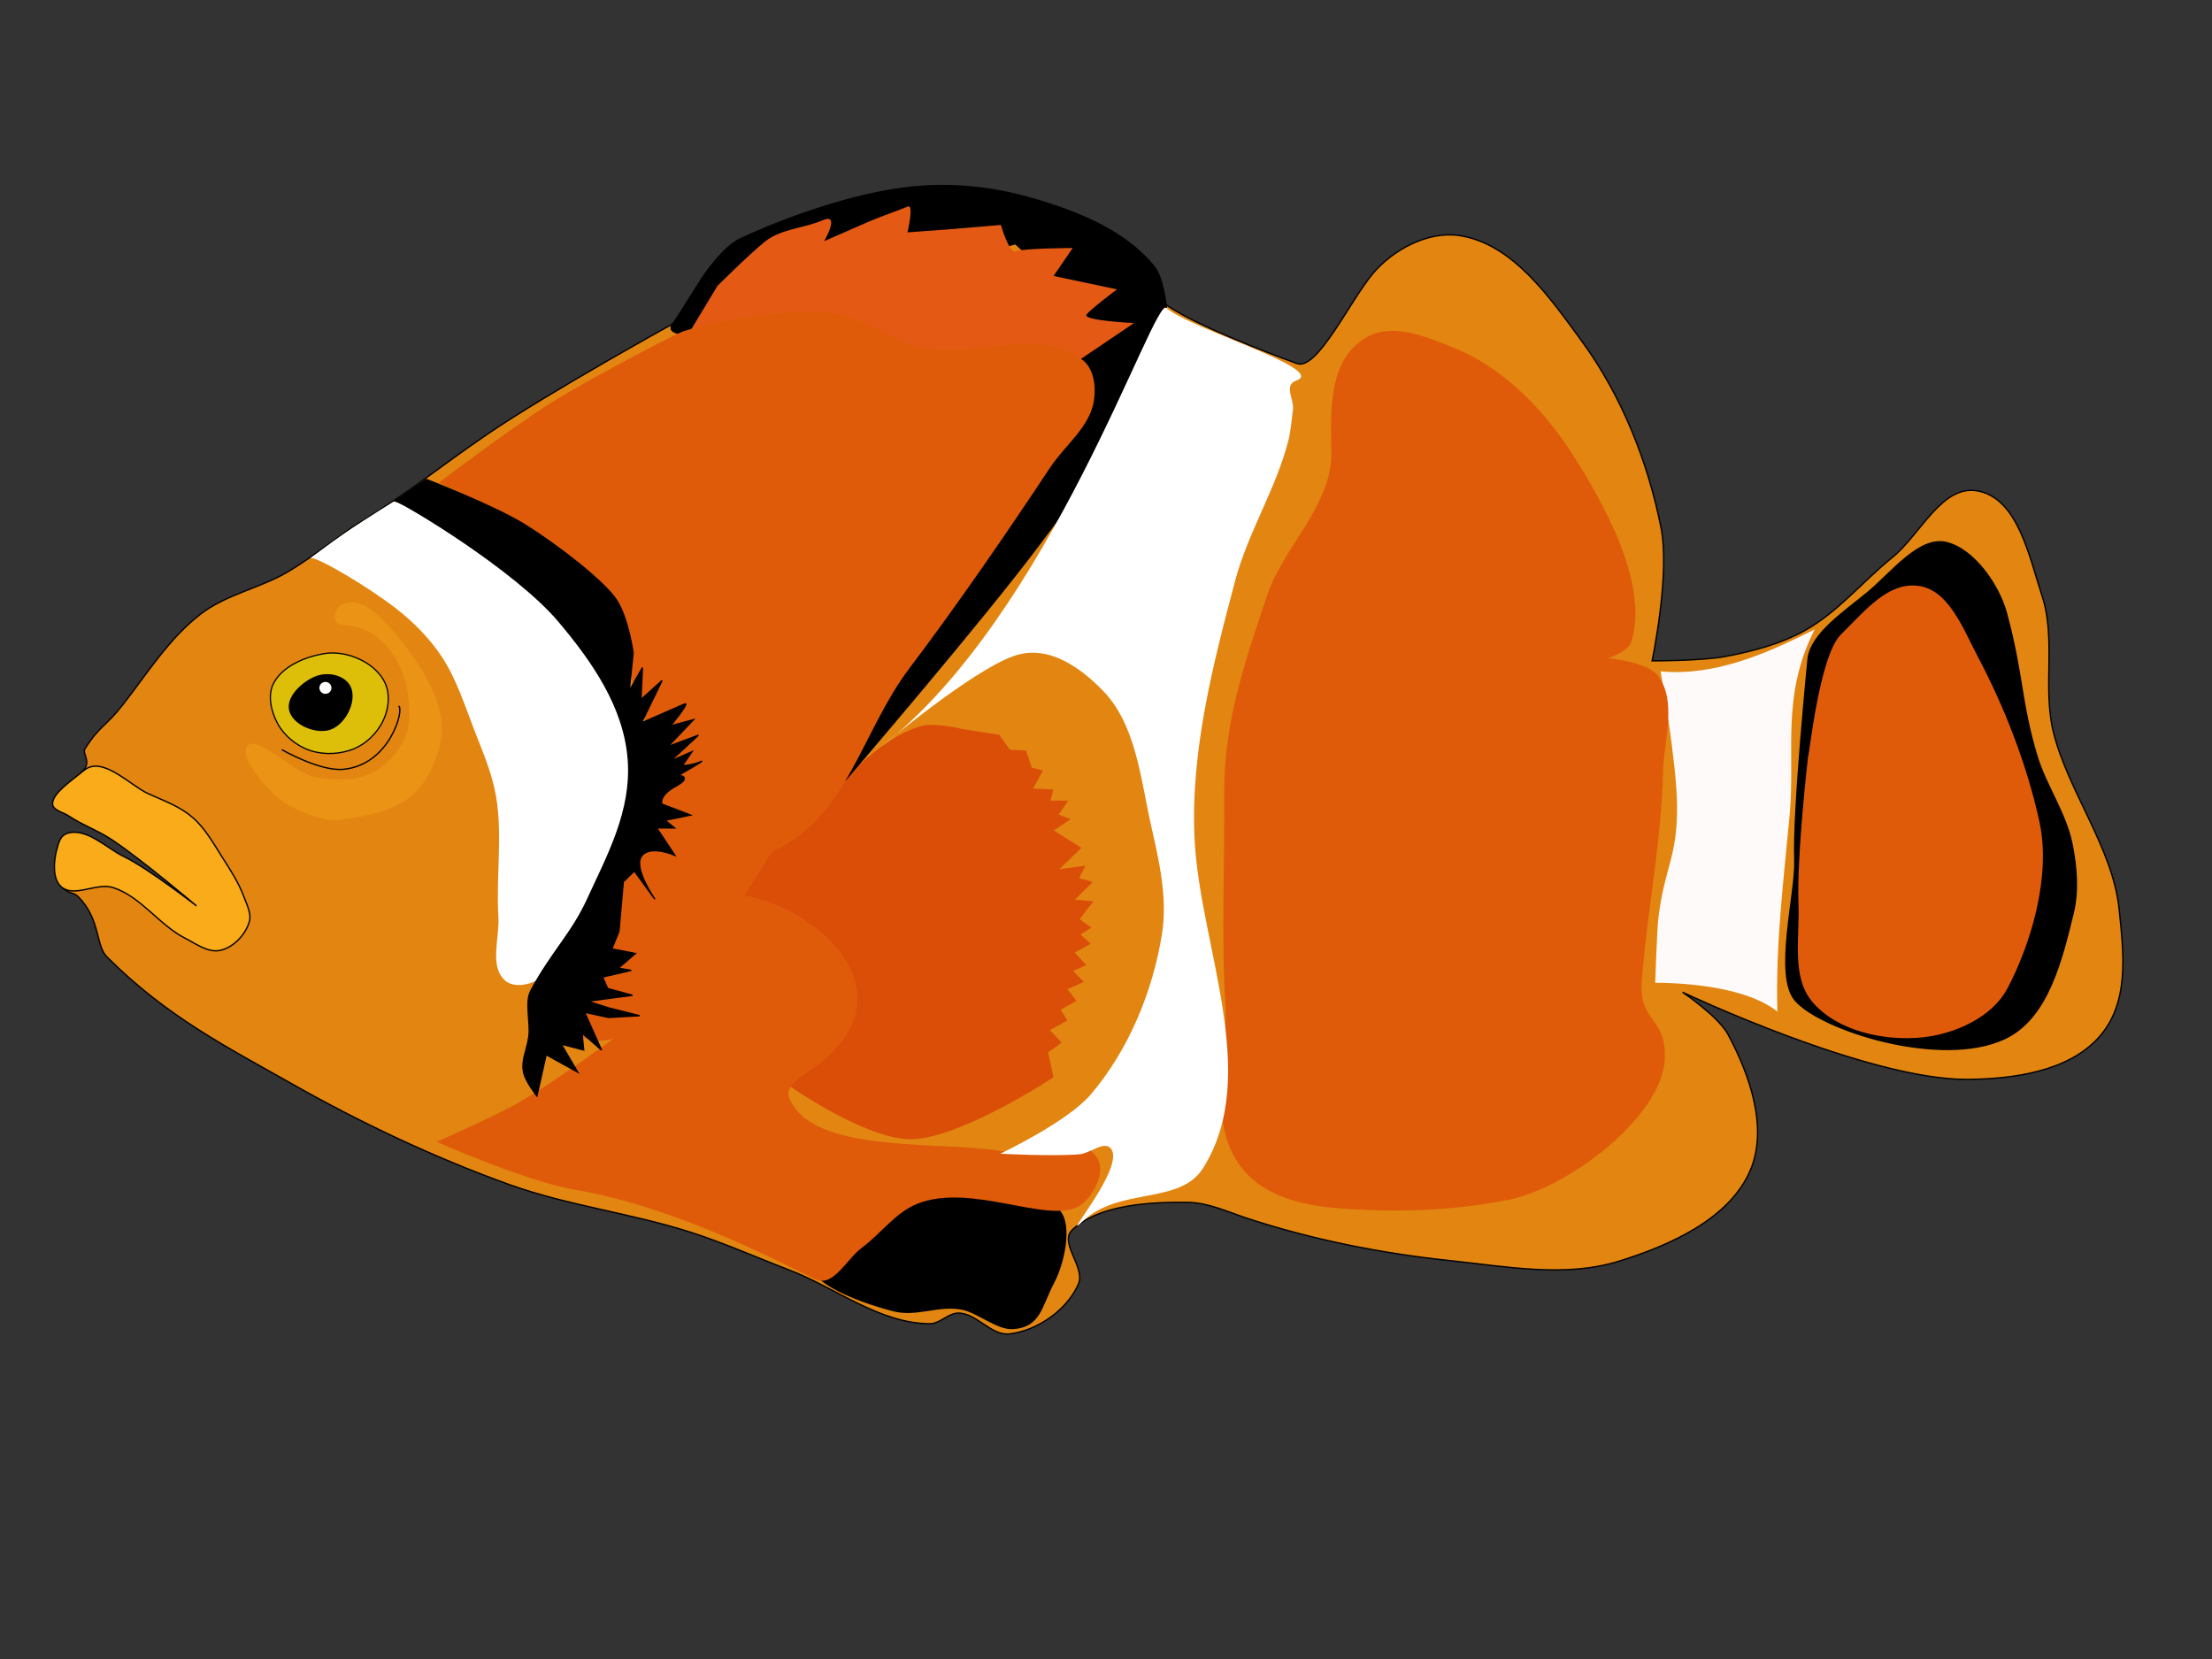 <?xml version="1.0" encoding="UTF-8" standalone="no"?>
<!-- Created with Inkscape (http://www.inkscape.org/) -->

<svg
   xmlns:dc="http://purl.org/dc/elements/1.1/"
   xmlns:cc="http://creativecommons.org/ns#"
   xmlns:rdf="http://www.w3.org/1999/02/22-rdf-syntax-ns#"
   xmlns:svg="http://www.w3.org/2000/svg"
   xmlns="http://www.w3.org/2000/svg"
   xmlns:sodipodi="http://sodipodi.sourceforge.net/DTD/sodipodi-0.dtd"
   xmlns:inkscape="http://www.inkscape.org/namespaces/inkscape"
   width="800"
   height="600"
   viewBox="0 0 800 600"
   id="svg2"
   version="1.1"
   inkscape:version="0.91 r13725"
   sodipodi:docname="fish-cartoon.svg">
  <rect x="0" y="0" width="800" height="600" fill="#333333" stroke="none"/>
  <defs
     id="defs4" />
  <sodipodi:namedview
     id="base"
     pagecolor="#ffffff"
     bordercolor="#666666"
     borderopacity="1.0"
     inkscape:pageopacity="0.0"
     inkscape:pageshadow="2"
     inkscape:zoom="1"
     inkscape:cx="368.15193"
     inkscape:cy="357.69734"
     inkscape:document-units="px"
     inkscape:current-layer="layer1"
     showgrid="false"
     inkscape:window-width="1366"
     inkscape:window-height="705"
     inkscape:window-x="-8"
     inkscape:window-y="-8"
     inkscape:window-maximized="1"
     units="px" />
  <g
     inkscape:label="Layer 1"
     inkscape:groupmode="layer"
     id="layer1"
     transform="translate(0,-452.362)">
    <path
       style="fill:#fde239;fill-opacity:1;fill-rule:evenodd;stroke:#000000;stroke-width:0.486px;stroke-linecap:butt;stroke-linejoin:miter;stroke-opacity:1"
       d="m 119.721,679.009 c -7.241,-0.288 -15.502,0.707 -21.074,5.293 -5.772,4.752 -9.293,12.817 -9.425,20.246 -0.107,6.053 2.89,12.35 7.09,16.752 4.838,5.072 11.986,8.503 19,9.179 5.796,0.559 12.069,-1.203 16.885,-4.443 4.149,-2.791 8.033,-8.233 9.725,-12.907 2.219,-6.131 1.377,-14.128 -1.07,-20.174 -2.271,-5.61 -6.779,-7.741 -12.007,-10.865 -2.751,-1.644 -5.913,-2.955 -9.125,-3.083 z"
       id="path4188"
       inkscape:connector-curvature="0"
       sodipodi:nodetypes="ssssssssss" />
    <path
       style="fill:#e28611;fill-opacity:1;fill-rule:evenodd;stroke:#000000;stroke-width:0.486px;stroke-linecap:butt;stroke-linejoin:miter;stroke-opacity:1"
       d="m 245.678,568.184 c 0,0 -47.022,25.888 -69.541,41.296 -18.405,12.593 -27.473,20.558 -46.632,32.26 -5.948,3.633 -16.711,12.398 -25.703,17.61 -9.991,5.792 -22.071,8.052 -31.216,15.082 -11.49,8.833 -19.346,21.54 -28.255,32.923 -6.236,7.968 -8.161,7.277 -13.591,15.804 -1.057,1.659 2.104,4.411 -0.268,7.458 -2.854,3.666 -11.139,7.812 -10.25,11.678 0.47,2.044 2.606,4.721 5.445,5.073 6.851,0.849 49.75,33.773 48.798,34.808 0.445,-0.435 -46.936,-34.043 -52.1,-26.222 -3.05,4.618 -3.411,12.985 -0.621,16.44 3.086,3.822 4.499,2.132 6.731,4.449 8.006,8.312 6.022,17.423 10.233,21.628 21.717,21.688 43.261,32.509 66.926,45.91 24.713,13.995 51.346,26.606 78.499,36.381 21.307,7.671 44.175,10.355 65.737,17.294 12.038,3.874 23.613,9.037 35.42,13.555 16.99,6.502 32.754,19.404 50.97,19.506 3.718,0.021 6.73,-3.928 10.447,-3.865 6.639,0.113 11.814,8.317 18.407,7.535 10.204,-1.209 20.784,-8.671 24.903,-17.989 2.657,-6.011 -7.04,-14.973 -2.292,-19.551 9.385,-9.049 27.524,-10.224 41.888,-10.029 7.377,0.1 14.461,3.466 21.362,5.732 23.751,7.797 48.571,12.715 73.455,15.333 20.213,2.127 41.577,6.237 60.98,0.24 18.473,-5.71 40.063,-15.251 47.607,-32.889 6.534,-15.277 -0.167,-34.482 -8.038,-49.129 -3.531,-6.571 -16.45,-15.281 -16.45,-15.281 0,0 66.986,31.714 102.885,31.51 16.683,-0.095 36.562,-2.839 47.641,-15.185 11.14,-12.414 9.069,-29.852 7.363,-46.369 -2.288,-22.144 -18.45,-42.474 -23.788,-64.097 -3.949,-15.997 1.057,-33.58 -4.101,-49.237 -4.641,-14.091 -8.664,-35.347 -23.406,-37.951 -12.875,-2.274 -20.636,15.912 -30.766,24.1 -10.722,8.666 -19.674,19.802 -31.76,26.483 -8.725,4.824 -18.658,7.433 -28.473,9.297 -8.729,1.658 -26.616,1.594 -26.616,1.594 0,0 6.606,-31.269 3.211,-48.25 -4.788,-23.955 -14.264,-47.735 -28.739,-67.511 -11.459,-15.656 -24.906,-35.172 -44.22,-38.054 -11.226,-1.675 -23.835,5.039 -31.147,13.634 -8.344,9.808 -20.387,35.797 -27.735,32.586 0,0 -30.642,-11.033 -44.441,-19.419 -16.474,-10.012 -27.505,-27.972 -44.888,-36.344 -11.229,-5.408 -24.075,-7.818 -36.56,-8.094 -13.711,-0.304 -27.393,3.145 -40.511,7.102 -14.827,4.473 -30.811,8.572 -42.527,18.616 -6.774,5.807 -14.272,22.549 -14.272,22.549 z"
       id="path4147"
       inkscape:connector-curvature="0"
       sodipodi:nodetypes="cssssssssscsssssssssssssassssscssssssaaacssssssssssc" />
    <path
       style="fill:#ddbf0a;fill-opacity:1;fill-rule:evenodd;stroke:#000000;stroke-width:0.45px;stroke-linecap:butt;stroke-linejoin:miter;stroke-opacity:1"
       d="m 117.4,688.741 c -7.06,1.138 -15.243,4.531 -18.488,10.807 -2.232,4.317 -0.832,10.128 1.433,14.388 2.392,4.497 6.907,8.212 11.804,9.848 5.083,1.698 11.196,1.397 16.142,-0.734 4.371,-1.883 8.126,-5.67 10.199,-9.892 1.835,-3.737 2.561,-8.4 1.332,-12.342 -1.165,-3.736 -4.287,-6.925 -7.694,-8.934 -4.297,-2.534 -9.754,-3.943 -14.728,-3.141 z"
       id="path4190"
       inkscape:connector-curvature="0"
       sodipodi:nodetypes="sssssssss" />
    <path
       style="fill:#fffafa;fill-rule:evenodd;stroke:none;stroke-width:0.486px;stroke-linecap:butt;stroke-linejoin:miter;stroke-opacity:1"
       d="m 600.564,695.169 c 0,0 5.766,32.25 5.957,48.181 0.233,19.423 -4.471,22.053 -6.782,41.342 -0.442,3.691 -1.112,23.102 -1.112,23.102 16.898,0.073 34.984,3.028 44.194,10.408 -0.746,-24.195 2.36,-48.446 4.44,-71.179 2.071,-22.637 -3.238,-42.957 9.067,-67.05 -17.072,8.627 -36.059,17.058 -55.763,15.196 z"
       id="path4149"
       inkscape:connector-curvature="0"
       sodipodi:nodetypes="cssccscc" />
    <path
       sodipodi:nodetypes="sacssaaasss"
       inkscape:connector-curvature="0"
       id="path4184"
       d="m 704.088,648.608 c -9.798,-2.499 -19.8,10.646 -28.347,17.792 -8.293,6.933 -20.516,14.858 -21.793,23.951 0,0 -5.528,55.298 -4.835,73.067 0.464,11.893 -7.618,41.584 0.117,50.697 9.049,10.662 52.736,24.827 75.94,13.808 15.573,-7.396 20.478,-28.542 24.585,-45.147 2.005,-8.108 1.272,-16.849 -0.358,-25.039 -2.242,-11.262 -9.47,-21.183 -12.741,-32.044 -5.861,-19.467 -4.918,-28.944 -10.979,-51.515 -2.695,-10.037 -11.602,-23.021 -21.587,-25.568 z"
       style="fill:#000000;fill-rule:evenodd;stroke:#000000;stroke-width:0.486px;stroke-linecap:butt;stroke-linejoin:miter;stroke-opacity:1" />
    <path
       style="fill:#df5b09;fill-opacity:1;fill-rule:evenodd;stroke:#000000;stroke-width:0.486px;stroke-linecap:butt;stroke-linejoin:miter;stroke-opacity:1"
       d="m 693.847,664.014 c -10.971,-1.414 -18.864,8.339 -28.347,17.792 -7.785,7.76 -11.487,44.428 -11.864,44.464 0,0 -4.114,35.47 -3.421,53.238 0.464,11.893 -2.678,26.239 5.057,35.352 9.049,10.662 26.153,14.385 40.143,12.905 11.794,-1.248 25.228,-7.328 30.755,-17.716 8.286,-15.573 16.006,-40.421 11.68,-60.398 -4.424,-20.432 -12.502,-41.308 -22.414,-60.07 -5.199,-9.842 -10.459,-24.134 -21.587,-25.568 z"
       id="path4151"
       inkscape:connector-curvature="0"
       sodipodi:nodetypes="sscsssssss" />
    <path
       style="fill:#df5b09;fill-opacity:1;fill-rule:evenodd;stroke:none;stroke-width:1px;stroke-linecap:butt;stroke-linejoin:miter;stroke-opacity:1"
       d="m 589.937,684.694 c 6.576,-20.659 -9.48,-49.707 -21.192,-68.004 -10.762,-16.813 -25.719,-31.733 -43.193,-38.657 -9.883,-3.916 -21.551,-8.99 -30.998,-3.862 -14.954,8.117 -13.105,28.598 -13.088,42.476 0.022,18.757 -17.481,33.607 -23.38,51.497 -7.665,23.247 -15.568,45.112 -15.346,71.771 0.212,25.448 -1.085,50.943 0.461,76.346 1.218,20.021 -7.427,43.247 6.933,59.779 7.629,8.782 20.448,12.119 32.103,13.148 20.999,1.852 42.5,1.202 63.18,-2.85 21.773,-4.266 55.854,-30.218 56.689,-51.089 0.61,-15.256 -9.521,-12.976 -8.334,-28.199 1.972,-25.277 7.112,-50.328 7.718,-75.674 0.276,-11.554 5.105,-25.35 -1.866,-34.622 -3.78,-5.027 -17.877,-6.35 -17.877,-6.35 0,0 7.186,-2.559 8.19,-5.711 z"
       id="path4153"
       inkscape:connector-curvature="0"
       sodipodi:nodetypes="sssssasassssssscs" />
    <path
       style="fill:#da4e08;fill-opacity:1;fill-rule:evenodd;stroke:none;stroke-width:1px;stroke-linecap:butt;stroke-linejoin:miter;stroke-opacity:1"
       d="m 284.68,844.545 c 0,0 28.859,20.422 45.384,19.825 18.155,-0.656 50.947,-22.411 50.947,-22.411 l -1.946,-8.961 4.861,-3.545 -4.181,-4.549 6.324,-3.477 -2.453,-3.887 5.725,-3.215 -3.317,-4.218 5.99,-2.622 -3.916,-3.956 4.792,-2.098 -4.181,-4.549 5.725,-3.215 -3.651,-3.363 3.928,-2.428 -4.25,-3.101 4.999,-6.441 -6.715,-0.604 6.462,-6.373 -4.918,-1.391 2.269,-4.537 -9.445,1.3 7.994,-7.752 -9.964,-6.27 6.059,-4.07 -4.319,-1.653 3.467,-5.062 -6.45,-0.011 1.071,-4.013 -7.314,-0.342 3.536,-6.509 -4.055,-1.06 -2.05,-6.19 -5.851,-0.274 -3.847,-5.404 -13.097,-2.063 c 0,0 -10.561,-2.569 -15.493,-1.015 -16.603,5.233 -28.07,20.612 -40.557,32.638 -3.639,3.505 -8.563,8.756 -12.476,11.959 -3.214,2.631 -5.289,2.79 -8.304,5.643 -7.966,7.536 -17.739,27.611 -17.739,27.611 0,0 15.441,-15.424 24.696,-13.646 12.425,2.387 21.307,16.987 23.821,29.264 1.693,8.27 -2.917,16.947 -7.026,24.339 -2.543,4.575 -10.528,11.696 -10.528,11.696 z"
       id="path4155"
       inkscape:connector-curvature="0"
       sodipodi:nodetypes="csccccccccccccccccccccccccccccccccccccsssscsssc" />
    <path
       style="fill:#000000;fill-rule:evenodd;stroke:#000000;stroke-width:0.486px;stroke-linecap:butt;stroke-linejoin:miter;stroke-opacity:1"
       d="m 383.455,890.68 c -7.447,-9.829 -20.642,-6.155 -33.015,-7.148 -7.315,-0.588 -21.817,4.858 -21.817,4.858 0,0 -10.315,1.414 -11.443,4 -3.373,7.737 -1.312,2.764 -7.953,8.036 -2.746,2.18 -16.687,5.726 -16.155,9.17 1.257,8.133 22.071,14.804 30.136,16.801 8.582,2.126 16.384,-2.37 25.032,-0.524 5.386,1.15 12.605,7.334 18.103,6.96 9.993,-0.68 10.159,-8.114 14.828,-16.884 3.282,-6.165 6.509,-19.694 2.286,-25.269 z"
       id="path4160"
       inkscape:connector-curvature="0"
       sodipodi:nodetypes="sscssssssss" />
    <path
       style="fill:#df5b09;fill-opacity:1;fill-rule:evenodd;stroke:none;stroke-width:1px;stroke-linecap:butt;stroke-linejoin:miter;stroke-opacity:1"
       d="m 331.883,887.671 c 19.419,-7.618 46.925,7.416 58.275,0.948 4.684,-2.669 10.069,-12.115 6.725,-17.352 -6.399,-10.021 -18.93,0.004 -35.827,-2.745 -21.492,-3.496 -66.999,1.155 -75.455,-18.71 -2.397,-5.632 6.361,-9.126 11.147,-12.987 35.715,-28.808 -8.39,-62.134 -35.751,-61.296 -15.755,0.482 -21.218,39.057 -23.348,40.698 -2.131,1.642 -31.487,24.002 -48.54,34.006 -9.961,5.843 -31.216,15.082 -31.216,15.082 0,0 32.446,14.322 49.644,17.251 38.791,6.606 77.028,27.786 87.588,32.536 6.276,2.823 11.12,-7.462 16.646,-11.54 6.877,-5.075 12.137,-12.763 20.112,-15.892 z"
       id="path4162"
       inkscape:connector-curvature="0"
       sodipodi:nodetypes="ssasssssacssss" />
    <path
       style="fill:#ffffff;fill-rule:evenodd;stroke:none;stroke-width:1px;stroke-linecap:butt;stroke-linejoin:miter;stroke-opacity:1"
       d="m 112.277,654.192 c 2.661,-0.456 21.249,10.656 31.069,18.325 6.179,4.826 11.841,10.519 16.195,17.009 5.434,8.1 8.412,17.595 11.922,26.676 3.058,7.912 6.515,15.815 7.936,24.168 2.437,14.325 -0.049,29.072 0.852,43.571 0.479,7.707 -3.386,17.881 2.419,23.04 2.837,2.521 8.1,1.778 11.438,-0.045 11.027,-6.022 14.696,-20.379 20.273,-31.555 7.657,-15.345 18.784,-32.848 17.175,-50.555 -1.57,-17.282 -15.703,-31.125 -25.387,-45.589 -4.64,-6.931 -15.586,-19.601 -15.586,-19.601 l -30.029,-15.915 c -5.692,-3.631 -11.065,-7.559 -17.921,-10.106 -17.968,11.13 -21.859,14.304 -30.357,20.577 z"
       id="path4164"
       inkscape:connector-curvature="0"
       sodipodi:nodetypes="csassssassscccc" />
    <path
       style="fill:#f9ab1a;fill-opacity:0.354;fill-rule:evenodd;stroke:none;stroke-width:1px;stroke-linecap:butt;stroke-linejoin:miter;stroke-opacity:1"
       d="m 121.757,748.991 c 22.733,-2.677 31.663,-8.062 37.059,-25.835 4.279,-14.095 -6.096,-30.056 -15.619,-41.359 -4.681,-5.556 -11.992,-13.695 -18.826,-11.129 -3.902,1.465 -4.593,7.678 -0.421,7.784 17.654,0.449 22.893,19.791 23.278,22.879 0.653,5.24 1.803,12.329 -0.84,18.051 -2.298,4.975 -6.677,10.055 -11.892,12.563 -5.891,2.833 -13.1,2.649 -19.577,1.684 -9.243,-1.377 -23.538,-17.742 -25.982,-10.438 -1.346,4.022 6.85,14.058 12.867,18.673 5.589,4.287 16.379,7.548 19.954,7.127 z"
       id="path4166"
       inkscape:connector-curvature="0"
       sodipodi:nodetypes="sssssssaasas" />
    <path
       style="fill:#f9ab1a;fill-opacity:1;fill-rule:evenodd;stroke:#000000;stroke-width:0.486px;stroke-linecap:butt;stroke-linejoin:miter;stroke-opacity:1"
       d="m 66.988,791.705 c -9.485,-4.839 -15.961,-15.054 -26.101,-18.343 -5.941,-1.927 -14.088,3.823 -18.752,-0.296 -3.292,-2.907 -2.618,-9.439 -1.713,-12.991 0.856,-3.359 1.507,-5.535 3.866,-6.303 6.929,-2.254 14.402,5.424 20.238,8.235 9.094,4.379 26.54,17.99 26.54,17.99 0,0 -19.924,-16.893 -30.812,-24.077 -4.91,-3.239 -10.674,-5.267 -15.471,-8.516 -1.905,-1.29 -6.019,-2.036 -5.763,-4.626 0.358,-3.63 5.869,-7.367 11.481,-11.887 6.587,-5.305 16.638,5.604 23.149,8.533 6.511,2.928 11.444,4.651 16.011,8.584 4.567,3.933 7.51,9.387 10.747,14.433 2.935,4.575 5.94,9.207 7.821,14.296 1.074,2.905 2.813,6.124 1.912,9.086 -1.415,4.649 -5.674,9.175 -10.459,10.249 -4.369,0.98 -8.712,-2.335 -12.694,-4.366 z"
       id="path4168"
       inkscape:connector-curvature="0"
       sodipodi:nodetypes="saasascassszzaasss" />
    <path
       style="fill:#000000;fill-rule:evenodd;stroke:#000000;stroke-width:0.486px;stroke-linecap:butt;stroke-linejoin:miter;stroke-opacity:1"
       d="m 305.656,734.592 c 1.866,-2.234 49.751,-57.92 70.536,-85.795 12.976,-17.402 26.655,-34.684 35.954,-54.256 4.676,-9.841 9.699,-31.179 9.699,-31.179 0,0 -1.149,-10.495 -4.296,-14.421 -10.476,-13.067 -27.803,-20.004 -43.978,-24.693 -14.336,-4.155 -28.622,-5.664 -42.944,-4.303 -21.676,2.06 -46.961,11.409 -62.554,18.635 -9.642,4.468 -17.515,20.583 -24.838,31.01 -3.014,4.291 8.014,3.867 8.014,3.867 l 115.976,-32.964 26.689,24.465 -12.815,16.019 z"
       id="path4174"
       inkscape:connector-curvature="0"
       sodipodi:nodetypes="csscssassccccc" />
    <path
       style="fill:#e45a14;fill-opacity:1;fill-rule:evenodd;stroke:none;stroke-width:0.486px;stroke-linecap:butt;stroke-linejoin:miter;stroke-opacity:1"
       d="m 389.224,583.313 20.906,-14.113 c 0,0 -19.017,-0.889 -17.151,-3.124 1.866,-2.234 10.989,-9.063 10.989,-9.063 l -22.934,-4.845 6.934,-10.123 c 0,0 -18.177,0.14 -20.573,1.189 -2.396,1.049 -5.418,-9.523 -5.418,-9.523 l -17.849,1.524 -15.929,1.169 c 0,0 2.475,-10.386 0.079,-9.338 -2.396,1.049 -9.848,3.602 -14.64,5.7 l -15.573,6.817 c 0,0 6.07,-10.454 -0.518,-7.57 -6.589,2.884 -15.101,3.067 -20.895,7.729 -5.794,4.663 -17.186,16.028 -17.186,16.028 l -9.872,16.37 z"
       id="path4172"
       inkscape:connector-curvature="0"
       sodipodi:nodetypes="ccscccscccsscssccc" />
    <path
       style="fill:#df5b09;fill-opacity:1;fill-rule:evenodd;stroke:none;stroke-width:1px;stroke-linecap:butt;stroke-linejoin:miter;stroke-opacity:1"
       d="m 279.946,760.037 c 26.12,-11.552 31.787,-43.301 48.936,-65.965 17.133,-22.643 35.231,-48.942 50.897,-72.603 5.277,-7.97 14.2,-14.533 15.804,-23.929 0.849,-4.974 0.179,-11.409 -3.697,-14.683 -15.162,-12.806 -40.174,-0.579 -59.575,-5.107 -10.956,-2.558 -20.23,-10.925 -31.4,-12.299 -18.204,-2.239 -50.378,5.2 -54.571,7.036 -4.193,1.835 -31.922,16.113 -47.055,25.561 -14.126,8.82 -40.672,28.963 -40.672,28.963 0,0 26.66,11.044 37.248,20.393 12.463,11.005 21.529,25.64 29.077,40.385 3.476,6.79 4.065,14.472 7.232,21.686 4.541,10.345 -0.146,24.9 -2.093,37.153 -4.323,27.209 -45.106,65.899 -21.159,79.933 28.049,16.437 66.839,-64.67 71.029,-66.523 z"
       id="path4170"
       inkscape:connector-curvature="0"
       sodipodi:nodetypes="sssssaasacaasaas" />
    <path
       style="fill:#000000;fill-rule:evenodd;stroke:#000000;stroke-width:0.486px;stroke-linecap:butt;stroke-linejoin:miter;stroke-opacity:1"
       d="m 142.971,633.521 c 3.191,0.73 43.379,24.859 59.125,43.513 12.097,14.331 23.772,30.945 25.158,50.185 1.34,18.595 -7.433,34.472 -14.738,50.396 -5.733,12.495 -13.06,19.132 -20.526,33.039 -2.29,4.267 -0.013,11.466 -0.742,16.671 -0.721,5.145 -2.855,8.457 -1.849,13.011 0.724,3.277 4.769,8.392 4.769,8.392 l 3.352,-14.934 11.427,6.338 -5.967,-10.146 8.109,2.12 -0.587,-6.122 7.038,6.133 -4.504,-10.078 -1.59,-3.557 8.708,1.858 11.173,-0.638 -11.3,-2.85 -7.51,-2.383 16.23,-2.143 -8.973,-2.451 -1.855,-4.15 10.378,-2.417 -4.654,-0.798 6.145,-5.292 -8.49,-1.674 2.553,-6.358 1.577,-17.934 3.997,-3.876 7.43,10.214 c 0,0 -7.959,-11.4 -4.826,-15.607 3.133,-4.207 12.037,-0.308 12.037,-0.308 l -6.566,-9.884 6.45,0.011 -3.386,-2.77 9.18,-1.892 -10.367,-3.967 c 0,0 -1.325,-2.964 4.999,-6.441 6.324,-3.477 1.071,-4.013 1.071,-4.013 0,0 10.851,-6.167 7.856,-4.856 -2.995,1.311 -6.52,1.436 -6.52,1.436 l 3.467,-5.062 -7.787,3.409 10.125,-9.394 -11.046,4.127 9.261,-9.724 -8.316,2.223 c 0,0 7.464,-8.938 5.068,-7.889 l -15.573,6.817 7.476,-15.322 -7.66,6.897 0.553,-11.582 -4.803,8.482 1.436,-13.719 c 0,0 -1.72,-12.714 -6.098,-19.303 -4.377,-6.589 -20.805,-19.44 -32.819,-26.965 -11.145,-6.981 -35.875,-16.523 -35.875,-16.523 z"
       id="path4176"
       inkscape:connector-curvature="0"
       sodipodi:nodetypes="casssssccccccccccccccccccccccccsccccccscscccccccsccccccsacc" />
    <path
       style="fill:#000000;fill-rule:evenodd;stroke:#000000;stroke-width:0.486px;stroke-linecap:butt;stroke-linejoin:miter;stroke-opacity:1"
       d="m 119.359,716.056 c -5.117,1.733 -13.521,-1.759 -14.599,-7.004 -1.099,-5.349 6.254,-11.244 10.888,-12.33 4.634,-1.086 9.719,0.787 11.138,4.499 1.973,5.162 -2.151,13.048 -7.427,14.835 z"
       id="path4178"
       inkscape:connector-curvature="0"
       sodipodi:nodetypes="aazaa" />
    <path
       style="fill:none;fill-rule:evenodd;stroke:#000000;stroke-width:0.486px;stroke-linecap:butt;stroke-linejoin:miter;stroke-opacity:1"
       d="m 144.144,707.71 c 2.177,0.833 -2.937,21.292 -19.985,22.888 -8.502,0.796 -22.243,-7.113 -22.243,-7.113"
       id="path4180"
       inkscape:connector-curvature="0"
       sodipodi:nodetypes="csc" />
    <path
       style="fill:#ffffff;fill-rule:evenodd;stroke:none;stroke-width:1px;stroke-linecap:butt;stroke-linejoin:miter;stroke-opacity:1"
       d="m 468.769,590.025 c 11.881,-4.022 -39.268,-19.095 -46.9,-26.302 -4.634,-4.376 -41.615,111.04 -103.395,158.882 0,0 32.611,-27.531 48.165,-32.988 12.488,-4.381 24.099,4.219 32.093,12.374 12.21,12.456 13.776,32.125 17.604,49.061 2.887,12.769 5.992,26.139 3.919,39.061 -3.352,20.896 -12.017,41.934 -25.792,58.114 -8.418,9.888 -32.69,21.398 -32.69,21.398 0,0 19.19,1.029 28.728,0.182 3.797,-0.337 8.809,-4.991 11.242,-2.086 5.581,6.663 -18.768,34.583 -10.355,26.505 13.285,-12.758 35.187,-5.91 43.703,-19.379 21.254,-33.614 -1.259,-80.657 -3.073,-119.268 -1.473,-31.341 6.622,-62.843 14.718,-93.253 4.605,-17.297 14.564,-32.882 19.11,-50.183 1.008,-3.838 1.263,-7.834 1.777,-11.767 0.45,-3.442 -3.474,-8.788 1.145,-10.352 z"
       id="path4182"
       inkscape:connector-curvature="0"
       sodipodi:nodetypes="sscsaaaacassasaaas" />
    <ellipse
       style="opacity:1;fill:#ffffff;fill-opacity:1;fill-rule:nonzero;stroke:none;stroke-width:2.9;stroke-linecap:round;stroke-linejoin:round;stroke-miterlimit:4;stroke-dasharray:none;stroke-dashoffset:0;stroke-opacity:1"
       id="path4192"
       cx="178.63"
       cy="689.502"
       transform="matrix(-0.916,0.401,0.408,0.913,0,0)"
       rx="2.176"
       ry="2.161" />
  </g>
</svg>
